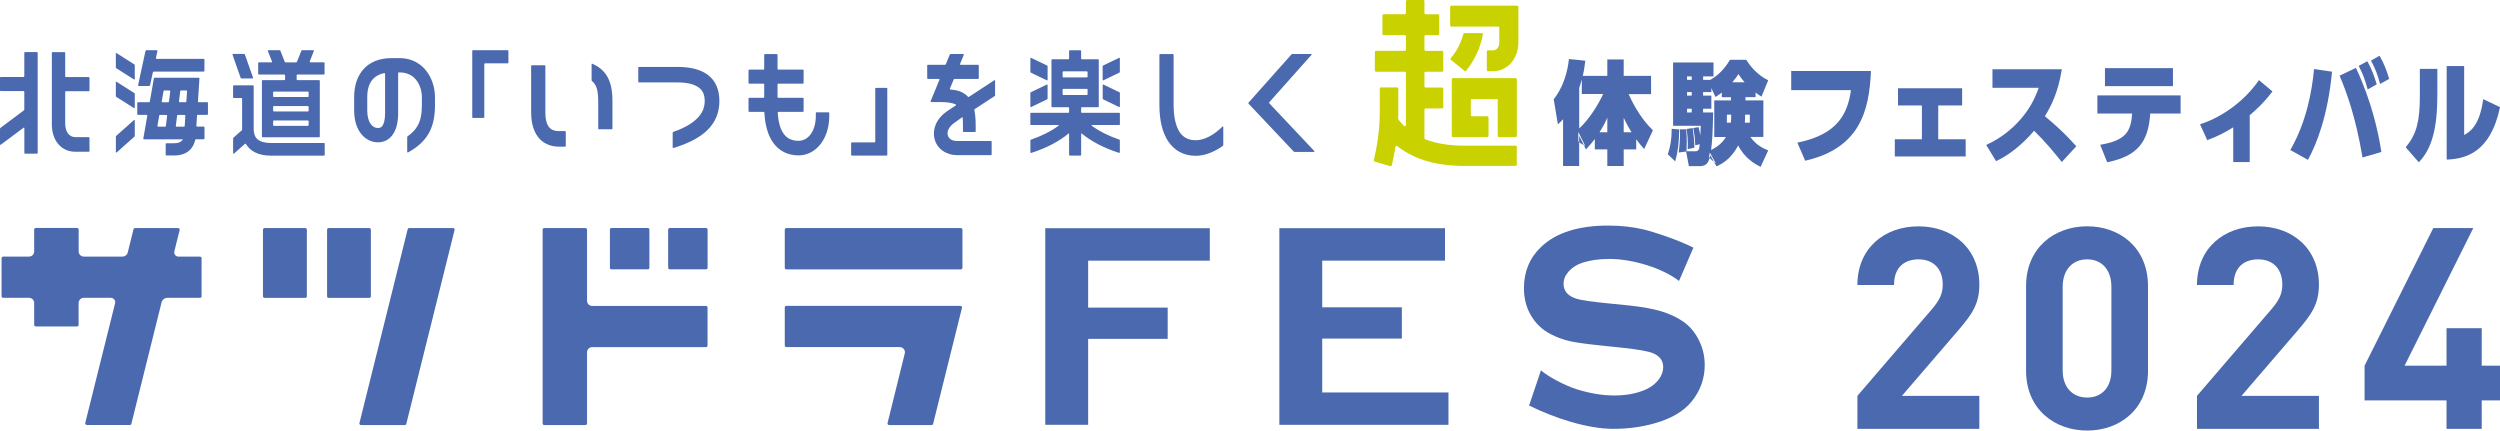 <svg viewBox="0 0 540 93" xmlns="http://www.w3.org/2000/svg"><path d="m57.17 64.34h8.77c.19 0 .34-.14.34-.33v-14.41c0-.18-.15-.34-.34-.34h-8.77c-.19 0-.37.16-.37.34v14.41c0 .19.17.33.37.33" fill="#4b69af"/><path d="m132.08 58.18h7.83c.21 0 .36-.16.36-.35v-8.24c0-.18-.15-.34-.36-.34h-7.83c-.19 0-.34.16-.34.34v8.24c0 .19.15.35.34.35" fill="#4b69af"/><path d="m144.67 58.18h7.84c.16 0 .33-.16.33-.35v-8.24c0-.18-.17-.34-.33-.34h-7.84c-.19 0-.35.16-.35.34v8.24c0 .19.16.35.35.35" fill="#4b69af"/><path d="m70.98 64.34h8.76c.21 0 .37-.14.37-.33v-14.41c0-.18-.16-.34-.37-.34h-8.76c-.19 0-.33.16-.33.34v14.41c0 .19.15.33.33.33" fill="#4b69af"/><path d="m43.54 64.01v-8.24c0-.18-.13-.34-.33-.34h-4.65c-.61 0-1.05-.56-.9-1.16l1.15-4.59c.04-.21-.12-.42-.34-.42h-9.29c-.15 0-.29.11-.34.25l-1.24 5c-.12.53-.61.91-1.17.91h-8.34c-.59 0-1.1-.49-1.1-1.11v-4.73c0-.18-.14-.34-.33-.34h-8.91c-.2 0-.37.16-.37.34v4.73c0 .61-.47 1.11-1.1 1.11h-5.59c-.18 0-.35.16-.35.34v8.24c0 .19.17.33.35.33h5.59c.64 0 1.1.51 1.1 1.11v4.72c0 .21.17.35.37.35h8.9c.19 0 .33-.14.33-.35v-4.72c0-.6.5-1.11 1.1-1.11h5.87c.62 0 1.05.6.91 1.18l-6.45 25.86c-.03.2.13.43.35.43h9.28c.16 0 .3-.1.33-.25l6.53-26.24c.15-.56.64-.98 1.23-.98h7.08c.2 0 .33-.14.33-.33" fill="#4b69af"/><path d="m207.55 49.26h-37.68c-.21 0-.36.16-.36.34v8.24c0 .19.14.35.36.35h37.68c.17 0 .34-.16.34-.35v-8.24c0-.18-.16-.34-.34-.34" fill="#4b69af"/><path d="m207.44 66.07h-37.57c-.21 0-.36.14-.36.34v8.23c0 .19.14.33.36.33h24.49c.72 0 1.25.7 1.07 1.38l-3.72 15.03c-.06.2.11.43.33.43h9.17c.16 0 .3-.1.34-.25l6.24-25.08c.04-.21-.11-.41-.34-.41" fill="#4b69af"/><path d="m126.8 91.47v-15.38c0-.59.49-1.11 1.1-1.11h24.6c.16 0 .33-.14.33-.33v-8.23c0-.2-.17-.34-.33-.34h-24.6c-.61 0-1.1-.5-1.1-1.11v-15.37c0-.18-.16-.34-.34-.34h-8.91c-.18 0-.34.16-.34.34v41.87c0 .18.16.34.34.34h8.91c.18 0 .34-.16.34-.34" fill="#4b69af"/><path d="m97.85 49.26h-9.47c-.14 0-.27.11-.32.25l-10.42 41.87c-.06.2.1.43.31.43h9.47c.17 0 .29-.1.34-.25l10.43-41.89c.05-.21-.11-.42-.34-.42" fill="#4b69af"/><path d="m225.78 49.29h35.54v7.01h-26.28v10.14h17.18v6.76h-17.18v18.56h-9.26v-42.25" fill="#4b69af"/><path d="m276.34 49.29h35.78v7.01h-26.52v10.08h17.2v6.75h-17.2v11.64h27.27v6.99h-36.53z" fill="#4b69af"/><path d="m362.68 60.69c-3.63-2.82-10.09-4.76-15.05-4.76-2.2 0-4.13.27-5.81.81-1.21.4-2.21 1.03-2.96 1.86s-1.13 1.73-1.13 2.7c0 1.59.96 2.68 2.89 3.26.99.3 3.12.6 6.39.93l4.86.49c2.9.31 5.24.74 7.03 1.28s3.37 1.3 4.76 2.26c1.41 1.01 2.51 2.35 3.33 4.01s1.23 3.42 1.23 5.31c0 2.98-.97 5.63-2.88 7.95-1.74 2.11-4.44 3.68-8.1 4.69-2.72.76-5.65 1.15-8.78 1.15-5.6 0-12.72-2.34-18.18-5.04l2.57-7.59c1.35 1.2 5 3.24 7.81 4.11 2.82.87 5.49 1.31 8.01 1.31 2.75 0 5.09-.47 7.04-1.39 1.07-.52 1.94-1.21 2.58-2.07.64-.85.96-1.74.96-2.67 0-1.41-.75-2.41-2.26-3.02-1.06-.42-3.19-.79-6.39-1.14l-4.77-.5c-3.21-.33-5.47-.65-6.8-.95-1.32-.31-2.65-.78-3.97-1.45-1.88-.93-3.36-2.33-4.43-4.2-.97-1.67-1.46-3.6-1.46-5.78 0-3.59 1.23-6.55 3.69-8.9 3.23-3.09 8.07-4.63 14.52-4.63 2.71 0 5.23.28 7.56.82 2.34.56 7.39 2.22 10.83 3.95l-3.1 7.19" fill="#4b69af"/><path d="m313.84 29.62h7.42c.14 0 .26-.13.26-.28v-3.95c0-.16-.12-.28-.26-.28h-3.3c-.14 0-.26-.13-.26-.28v-3.17c0-.16.12-.28.26-.28h5.29c.14 0 .26.13.26.28v7.68c0 .16.12.28.26.28h3.61c.14 0 .26-.13.26-.28v-12.19c0-.16-.12-.28-.26-.28h-13.54c-.14 0-.26.13-.26.28v12.19c0 .16.12.28.26.28z" fill="#c9d100"/><path d="m307.68 29.83v-6.14c0-.16.12-.28.26-.28h3.55c.14 0 .26-.13.26-.28v-3.95c0-.16-.12-.28-.26-.28h-3.55c-.14 0-.26-.13-.26-.28v-2.84c0-.16.12-.28.26-.28h3.55c.14 0 .26-.13.26-.28v-3.95c0-.16-.12-.28-.26-.28h-3.55c-.14 0-.26-.13-.26-.28v-2.84c0-.16.12-.28.26-.28h2.68c.14 0 .26-.13.26-.28v-3.95c0-.16-.12-.28-.26-.28h-2.68c-.14 0-.26-.13-.26-.28v-2.52c0-.16-.12-.28-.26-.28h-3.48c-.14 0-.26.13-.26.28v2.51c0 .16-.12.28-.26.28h-4.56c-.14 0-.26.13-.26.28v3.95c0 .16.12.28.26.28h4.56c.14 0 .26.13.26.28v2.84c0 .16-.12.28-.26.28h-6.19c-.14 0-.26.13-.26.28v3.95c0 .16.12.28.26.28h6.19c.14 0 .26.13.26.28v11.21c0 .24-.26.38-.43.21-.39-.39-.75-.8-1.09-1.23-.1-.13-.15-.3-.15-.48.01-.37.02-.75.02-1.12v-5.2c0-.16-.12-.28-.26-.28h-3.48c-.14 0-.26.13-.26.28v5.2c0 3.85-.66 7.57-1.27 10.2-.03.15.05.3.18.34l3.37 1c.14.04.28-.05.32-.2.27-1.15.54-2.49.78-3.96.03-.21.25-.31.41-.18 2.96 2.36 7.47 4.27 14.34 4.27h11.2c.14 0 .26-.13.26-.28v-3.81c0-.16-.12-.28-.26-.28h-11.2c-3.2 0-5.98-.47-8.32-1.37-.1-.04-.17-.15-.17-.27z" fill="#c9d100"/><path d="m313.23 1.51v3.95c0 .16.12.28.26.28h10.1c.14 0 .26.13.26.28v3.12c0 1.28-.75 1.73-1.39 1.73h-1.05c-.14 0-.26.13-.26.28v3.95c0 .16.12.28.26.28h1.05c3.14 0 5.51-2.68 5.51-6.24v-7.63c0-.16-.12-.28-.26-.28h-14.23c-.14 0-.26.13-.26.28z" fill="#c9d100"/><path d="m320.04 7.15h-3.72c-.11 0-.21.08-.24.2-.5 1.9-1.46 3.78-2.69 5.17-.11.12-.1.32.03.42l2.91 2.37c.11.09.26.07.35-.04 1.79-2.17 3.08-4.95 3.62-7.79.03-.18-.09-.34-.26-.34z" fill="#c9d100"/><g fill="#4b69af"><path d="m28.93 25.94-3.82 3.4c-.05.05-.08.12-.08.19v3.3c0 .1.11.16.18.09l3.82-3.4c.05-.05.08-.12.08-.19v-3.3c0-.1-.11-.16-.18-.09m254.97 6.69-9.73-10.32c-.06-.06-.06-.17 0-.23l9.12-10.24c.06-.06.02-.17-.07-.17h-4.08c-.07 0-.14.03-.19.09l-9.26 10.4c-.06.06-.06.17 0 .23l9.75 10.34c.05.05.11.08.18.08h4.21c.08 0 .12-.11.06-.17m-254.89-12.55-3.81-2.42c-.07-.05-.17.01-.17.11v2.94c0 .09.04.17.11.21l3.81 2.42c.07.05.17-.01.17-.11v-2.94c0-.09-.04-.17-.11-.21m0-6.19-3.81-2.42c-.07-.05-.17.01-.17.11v2.94c0 .09.04.17.11.21l3.81 2.42c.07.05.17-.01.17-.11v-2.94c0-.09-.04-.17-.11-.21m193.72 9.22 3.45-1.66c.07-.03.11-.11.11-.19v-2.9c0-.09-.08-.15-.16-.11l-3.45 1.66c-.07.03-.11.11-.11.19v2.9c0 .09.08.15.16.11m-.05-7.43 3.45 1.66c.07.04.16-.02.16-.11v-2.9c0-.08-.04-.15-.11-.19l-3.45-1.66c-.07-.04-.16.02-.16.11v2.9c0 .08.04.15.11.19m15.62 5.77 3.45 1.66c.07.04.16-.02.16-.11v-2.9c0-.08-.04-.15-.11-.19l-3.45-1.66c-.07-.04-.16.02-.16.11v2.9c0 .08.04.15.11.19m.04-4.11 3.45-1.66c.07-.03.11-.11.11-.19v-2.9c0-.09-.08-.15-.16-.11l-3.45 1.66c-.07.03-.11.11-.11.19v2.9c0 .09.08.15.16.11m-230.35-6.1h-2.58c-.08 0-.15.07-.15.16v5.06c0 .09-.07.16-.15.16h-4.95c-.08 0-.15.07-.15.16v2.72c0 .09.07.16.15.16h4.95c.08 0 .15.07.15.16v3.79c0 .09-.04.18-.11.23l-5.03 3.76c-.07.05-.11.14-.11.23v3.35c0 .08.08.13.15.08l4.96-3.7c.06-.05.15 0 .15.08v5.38c0 .09.07.16.15.16h2.58c.08 0 .15-.07.15-.16v-21.62c0-.09-.07-.16-.15-.16m11.19 5.39h-4.95c-.08 0-.15-.07-.15-.16v-5.06c0-.09-.07-.16-.15-.16h-2.58c-.08 0-.15.07-.15.16v15.49c0 3.45 2.06 5.86 5.02 5.86h2.96c.08 0 .15-.07.15-.16v-2.83c0-.09-.07-.16-.15-.16h-2.91c-1.34 0-2.19-1.19-2.19-2.95v-6.81c0-.09.07-.16.15-.16h4.95c.08 0 .15-.07.15-.16v-2.72c0-.09-.07-.16-.15-.16m244.87 10.68c-1.74 1.76-3.91 2.95-5.76 2.95-1.54 0-2.67-.56-3.46-1.72-.87-1.28-1.33-3.33-1.33-5.93v-10.81c0-.09-.07-.16-.15-.16h-2.77c-.08 0-.15.07-.15.16v10.81c0 3.37.65 6.04 1.93 7.93 1.37 2.02 3.41 3.08 5.92 3.08 1.91 0 3.97-.8 5.84-2.13.07-.05.11-.13.11-.23v-3.86c0-.11-.12-.16-.19-.09m-234.08-8.77h2.24c.1 0 .19-.08.22-.19l.59-2.73c.02-.11.11-.19.22-.19h10.78c.08 0 .15-.07.15-.16v-2.42c0-.09-.07-.16-.15-.16h-10.2c-.08 0-.15-.09-.13-.18l.33-1.53c.02-.09-.04-.17-.13-.17h-2.24c-.1 0-.19.08-.22.19l-1.59 7.36c-.02.09.04.17.13.17m148.99 5.7h-2.58c-.08 0-.15.07-.15.16v.65c0 1.58-.41 2.99-1.15 3.97-.68.9-1.58 1.37-2.61 1.37-1.4 0-2.44-.49-3.18-1.51s-1.17-2.56-1.29-4.57c0-.09.06-.17.15-.17h5.29c.08 0 .15-.07.15-.16v-2.72c0-.09-.07-.16-.15-.16h-5.33c-.08 0-.15-.07-.15-.16v-2.73c0-.09.07-.16.15-.16h5.33c.08 0 .15-.07.15-.16v-2.72c0-.09-.07-.16-.15-.16h-5.33c-.08 0-.15-.07-.15-.16v-3.03c0-.09-.07-.16-.15-.16h-2.58c-.08 0-.15.07-.15.16v3.03c0 .09-.07.16-.15.16h-3.09c-.08 0-.15.07-.15.16v2.72c0 .09.07.16.15.16h3.09c.08 0 .15.07.15.16v2.73c0 .09-.07.16-.15.16h-3.09c-.08 0-.15.07-.15.16v2.72c0 .09.07.16.15.16h3.13c.08 0 .14.07.15.15.14 2.78.79 4.97 1.92 6.54 1.28 1.77 3.16 2.71 5.44 2.71 1.89 0 3.6-.89 4.83-2.51 1.17-1.54 1.82-3.67 1.82-5.98v-.65c0-.09-.07-.16-.15-.16m-56.9 4.05h-1.34c-1.36 0-2.93-.46-2.93-4.05v-10c0-.09-.07-.16-.15-.16h-2.77c-.08 0-.15.07-.15.16v10c0 2.53.63 4.47 1.87 5.77 1.03 1.07 2.46 1.64 4.12 1.64h1.34c.08 0 .15-.07.15-.16v-3.03c0-.09-.07-.16-.15-.16m-12.39-17.48h-7.51c-.08 0-.15.07-.15.16v14.31c0 .09.07.16.15.16h2.3c.08 0 .15-.07.15-.16v-11.47c0-.09.07-.16.15-.16h4.91c.08 0 .15-.07.15-.16v-2.52c0-.09-.07-.16-.15-.16m-23.36 1.71h-1.71c-2.6 0-4.64.8-6.07 2.38-1.33 1.47-2.03 3.55-2.03 6.01v2.89c0 4.75 2.66 6.91 5.13 6.91 1.4 0 2.55-.63 3.32-1.84.7-1.08 1.05-2.58 1.05-4.48v-8.62c0-.09.07-.16.15-.16h.16c1.53 0 2.75.56 3.62 1.67.76.97 1.2 2.31 1.2 3.7v1.73c0 1.92-.3 3.33-.94 4.45-.48.83-1.17 1.56-2.14 2.24-.05.04-.09.1-.09.17v3.19c0 .11.1.17.19.13 4.12-2.28 5.81-5.26 5.81-10.18v-1.73c0-2.11-.69-4.19-1.88-5.71-1.79-2.27-4.12-2.75-5.77-2.75m-3.13 11.88c0 1.55-.29 2.32-.53 2.69-.17.26-.42.53-1.02.53-1.06 0-2.3-1-2.3-3.82v-2.89c0-1.66.41-2.95 1.21-3.84.6-.66 1.42-1.1 2.46-1.32.09-.02.18.06.18.16v8.47zm108.33-5.46h-2.3c-.08 0-.15.07-.15.16v11.47c0 .09-.07.16-.15.16h-4.91c-.08 0-.15.07-.15.16v2.52c0 .09.07.16.15.16h7.51c.08 0 .15-.07.15-.16v-14.31c0-.09-.07-.16-.15-.16m-63.59-5.22c-.06-.03-.13.02-.13.09v3.45c0 .09.04.17.1.23.24.19.44.41.59.64.51.76.74 1.92.74 3.66v5.94c0 .09.07.16.15.16h2.77c.08 0 .15-.07.15-.16v-5.94c0-2.49-.42-4.29-1.34-5.65-.71-1.05-1.69-1.84-3.04-2.42m24.97 2.4c-1.51-1.13-3.75-1.7-6.47-1.7h-8.39c-.08 0-.15.07-.15.16v3.03c0 .09.07.16.15.16h8.39c2.06 0 3.57.39 4.55 1.12.86.64 1.26 1.57 1.26 2.9 0 1.46-.55 2.7-1.68 3.8-1.15 1.11-2.8 2.07-5.08 2.85-.09.03-.16.13-.16.23v3.1c0 .11.09.19.19.16 3.17-.97 5.62-2.22 7.27-3.82 1.8-1.75 2.63-3.87 2.63-6.31s-.8-4.4-2.5-5.67m61.89 1.17c-1.54 1.01-3.52 2.3-5.51 3.6-.06.04-.13.03-.18-.03-.11-.12-.22-.23-.34-.34-.89-.75-1.88-1.1-3.48-1.24-.08 0-.12-.1-.09-.17l.81-1.97c.04-.09.11-.14.2-.14h5.08c.08 0 .15-.07.15-.16v-2.73c0-.09-.07-.16-.15-.16h-3.8c-.08 0-.13-.09-.1-.17l.82-1.99c.03-.08-.02-.17-.1-.17h-2.74c-.09 0-.17.06-.2.14l-.84 2.05c-.04.09-.12.14-.2.14h-3.68c-.08 0-.15.07-.15.16v2.73c0 .09.07.16.15.16h2.4c.08 0 .14.09.1.17l-1.92 4.66c-.03.08.02.17.1.17h1.98c1.72 0 2.71.2 3.38.54.07.03.07.14 0 .18-.64.42-1.25.83-1.83 1.21-1.11.73-1.95 1.68-2.43 2.73-.49 1.07-.61 2.24-.34 3.31.54 2.12 2.46 3.49 4.89 3.49h7.29c.08 0 .15-.07.15-.16v-2.73c0-.09-.07-.16-.15-.16h-7.29c-1.15 0-1.84-.49-2.04-1.26-.21-.83.24-1.8 1.36-2.62.55-.4 1.13-.82 1.72-1.23.06-.04.14 0 .14.07.05.5.06 1.07.06 1.68v1.26c0 .09.07.16.15.16h2.45c.08 0 .15-.07.15-.16v-1.26c0-1.27-.1-2.42-.29-3.34-.01-.07.01-.14.07-.18 1.49-.98 2.99-1.96 4.3-2.81.07-.04.11-.12.11-.21v-3.14c0-.09-.09-.15-.17-.1m-162.61-.37h2.4c.08 0 .13-.09.1-.17l-1.76-4.99c-.03-.08-.1-.13-.17-.13h-2.4c-.08 0-.13.09-.1.17l1.75 4.99c.03.08.1.13.17.13m-7.38 5.13h-1.86c-.09 0-.15-.08-.15-.17l.32-4.94c0-.09-.06-.17-.15-.17h-9.54c-.07 0-.13.06-.15.13l-.88 5.02c-.01.08-.07.13-.15.13h-2.41c-.08 0-.15.07-.15.16v2.42c0 .09.07.16.15.16h1.87c.09 0 .16.09.15.19l-.86 4.9c-.02.1.05.19.15.19h8.28c.06 0 .1.08.06.13-.35.45-.93.72-1.8.72h-1.71c-.08 0-.15.07-.15.16v2.32c0 .09.07.16.15.16h1.71c2.84 0 4.17-1.65 4.52-3.37.02-.08.07-.13.15-.13h1.7c.08 0 .15-.07.15-.16v-2.42c0-.09-.07-.16-.15-.16h-1.45c-.09 0-.15-.08-.15-.17l.14-2.22c0-.09.07-.15.15-.15h2.06c.08 0 .15-.07.15-.16v-2.42c0-.09-.07-.16-.15-.16m-8.66 2.94-.28 2.22c-.01.08-.07.14-.15.14h-1.52c-.09 0-.16-.09-.15-.19l.39-2.22c.01-.08.08-.13.15-.13h1.41c.09 0 .16.09.15.18m.67-5.28-.28 2.22c-.01.08-.07.14-.15.14h-1.26c-.09 0-.16-.09-.15-.19l.39-2.22c.01-.08.07-.13.15-.13h1.15c.09 0 .16.09.15.18m3.12 7.49c0 .09-.07.15-.15.15h-1.62c-.09 0-.16-.09-.15-.18l.28-2.22c0-.08.07-.14.15-.14h1.48c.09 0 .15.08.15.17zm.35-5.29c0 .09-.07.15-.15.15h-1.29c-.09 0-.16-.09-.15-.18l.28-2.22c.01-.08.07-.14.15-.14h1.16c.09 0 .15.08.15.17l-.14 2.22zm29.72-8.46h-2.97c-.08 0-.13-.09-.1-.17l.9-2.28c.03-.08-.02-.17-.1-.17h-2.42c-.09 0-.17.06-.2.15l-.92 2.33c-.04.09-.12.15-.21.15h-2.24c-.09 0-.17-.06-.21-.15l-.92-2.33c-.04-.09-.12-.15-.2-.15h-2.42c-.08 0-.13.09-.1.17l.9 2.28c.03.08-.02.17-.1.17h-2.74c-.08 0-.15.07-.15.16v2.32c0 .09.07.16.15.16h5.51c.08 0 .15.07.15.16v.88c0 .09-.07.16-.15.16h-4.7c-.08 0-.15.07-.15.16v12.02c0 .09.07.16.15.16h12.2c.08 0 .15-.07.15-.16v-12.02c0-.09-.07-.16-.15-.16h-4.7c-.08 0-.15-.07-.15-.16v-.88c0-.09.07-.16.15-.16h5.73c.08 0 .15-.07.15-.16v-2.32c0-.09-.07-.16-.15-.16m-3.29 13.57c0 .09-.07.16-.15.16h-7.37c-.08 0-.15-.07-.15-.16v-.85c0-.09.07-.16.15-.16h7.37c.08 0 .15.07.15.16zm0-3.12c0 .09-.07.16-.15.16h-7.37c-.08 0-.15-.07-.15-.16v-.85c0-.09.07-.16.15-.16h7.37c.08 0 .15.07.15.16zm-.15-4.13c.08 0 .15.07.15.16v.85c0 .09-.07.16-.15.16h-7.37c-.08 0-.15-.07-.15-.16v-.85c0-.09.07-.16.15-.16zm3.45 11.1h-11.37c-3.35 0-3.8-1.57-3.8-3.11v-9.18c0-.09-.07-.16-.15-.16h-4.15c-.08 0-.15.07-.15.16v2.42c0 .09.07.16.15.16h1.65c.08 0 .15.07.15.16v6.44.2c0 .07-.03.14-.08.18l-1.78 1.58c-.05.05-.08.12-.08.19v3.17c0 .1.11.16.18.09l2.37-2.11c.07-.06.17-.04.22.04.83 1.38 2.44 2.51 5.49 2.51h11.37c.08 0 .15-.07.15-.16v-2.42c0-.09-.07-.16-.15-.16m171.76-6.52h-8.07c-.08 0-.15-.07-.15-.16v-.89c0-.09.07-.16.15-.16h3.51c.08 0 .15-.07.15-.16v-10.03c0-.09-.07-.16-.15-.16h-3.51c-.08 0-.15-.07-.15-.16v-1.62c0-.09-.07-.16-.15-.16h-2.3c-.08 0-.15.07-.15.16v1.62c0 .09-.07.16-.15.16h-3.51c-.08 0-.15.07-.15.16v10.03c0 .09.07.16.15.16h3.51c.08 0 .15.07.15.16v.89c0 .09-.07.16-.15.16h-8.07c-.08 0-.15.07-.15.16v2.32c0 .09.07.16.15.16h5.9c.07 0 .1.1.04.15-1.61 1.19-3.63 2.21-5.98 3.02-.06.02-.1.08-.1.16v2.53c0 .11.1.19.19.16 3.23-1.03 5.97-2.46 8.05-4.18.05-.04.12 0 .12.06v4.55c0 .09.07.16.15.16h2.3c.08 0 .15-.07.15-.16v-4.56c0-.07.07-.1.12-.06 2.08 1.71 4.82 3.14 8.05 4.18.1.03.19-.05.19-.16v-2.53c0-.07-.04-.13-.1-.16-2.35-.81-4.37-1.83-5.98-3.01-.06-.05-.03-.15.04-.15h5.9c.08 0 .15-.07.15-.16v-2.32c0-.09-.07-.16-.15-.16m-12.22-8.79c0-.09.07-.16.15-.16h5.09c.08 0 .15.07.15.16v.99c0 .09-.07.16-.15.16h-5.09c-.08 0-.15-.07-.15-.16zm.15 4.95c-.08 0-.15-.07-.15-.16v-1.01c0-.09.07-.16.15-.16h5.09c.08 0 .15.07.15.16v1.01c0 .09-.07.16-.15.16z"/><path d="m340.92 28.51v7.16h-3.1v-10.48c-.49.64-.69.86-1.18 1.28l-.83-5c.97-1.3 2.7-3.79 3.25-8.54l3.15.32c-.13 1.11-.35 3.03-1.29 5.73v9.18c2.15-1.79 4.48-5.39 5.65-8.04h-4.71v-3.57h5.51v-3.54h3.17v3.54h5.91v3.57h-4.95c2.12 4.82 4.43 7.16 5.31 8.04l-1.72 3.67c-.47-.52-1.02-1.16-1.86-2.36v2.6h-2.7v3.59h-3.17v-3.59h-2.7v-2.63c-.87 1.2-1.45 1.85-2.05 2.49l-1.69-3.43m6.45.26v-4.26c-.78 1.87-1.35 2.93-2.21 4.26zm3.17 0h2.23c-.62-.94-1.5-2.49-2.23-4.23z"/><path d="m350.72 35.86h-3.54v-3.59h-2.7v-2.25c-.71.94-1.23 1.51-1.73 2.05l-.19.2-1.46-2.95v6.54h-3.48v-10.12c-.28.34-.49.56-.87.88l-.25.22-.9-5.4.05-.06c.79-1.07 2.65-3.57 3.22-8.45l.02-.18 3.53.36-.03.25c-.08.71-.2 1.72-.51 3.02h5.3v-3.54h3.54v3.54h5.91v3.95h-4.85c2.08 4.63 4.31 6.87 5.16 7.72l.09.09-1.89 4.04-.19-.21c-.39-.44-.87-.97-1.53-1.9v2.2h-2.7zm-3.16-.38h2.79v-3.59h2.7v-2.94h-2.7v-5.37l.36.87c.89 2.13 1.92 3.75 2.21 4.2l.19.29h-.02l.29.42c.73 1.04 1.24 1.66 1.66 2.13l1.54-3.29c-.94-.95-3.19-3.29-5.26-8.01l-.12-.26h5.05v-3.19h-5.91v-3.54h-2.79v3.54h-5.51v3.19h4.81l-.12.27c-1.17 2.64-3.51 6.27-5.71 8.11s1.63 3.29 1.63 3.29c.52-.56 1.07-1.19 1.85-2.27l.34-.47s.14-.21.14-.21c.8-1.24 1.39-2.28 2.19-4.23l.36-.88v5.4h-2.7v2.94h2.7v3.59zm-9.56 0h2.73v-16.56c.89-2.54 1.13-4.37 1.27-5.5l-2.78-.28c-.6 4.77-2.4 7.27-3.22 8.38l.77 4.58c.32-.29.51-.53.9-1.03l.34-.44v10.85zm12.72-6.91h1.69c-.36-.58-1.04-1.71-1.69-3.14zm-5.22 0h1.68v-3.15c-.58 1.32-1.08 2.2-1.68 3.15zm-4.39-9.55v8.73c1.99-1.8 4.05-4.99 5.17-7.44h-4.61v-3.12c-.15.56-.34 1.17-.56 1.83z"/><path d="m362.51 28.12c-.02 1.62-.13 4.18-.77 6.37l-1.29-1.23c.8-2.26.81-4.57.81-5.24l1.24.1m16.51-7.33h-2.19v1.08h3.87v7.52h-2.98c1.35 2.09 3.13 2.86 3.97 3.2l-1.48 3.2c-.85-.44-3.36-1.72-4.75-4.8-1.54 3.15-3.6 4.21-4.61 4.7l-1.52-2.75c-.34 2.36-.94 2.75-2.33 2.75h-2.03l-.54-2.83h1.67c.32 0 .87 0 1.11-.76.17-.57.32-4.14.34-5.12h-5.97v-13.31h8.35v2.63h-2.24v1.13h1.78c.81-.44 2.74-1.63 4.3-4.33h3.32c1.2 1.92 2.94 3.52 4.61 4.31l-1.31 3.17c-.39-.24-.71-.46-1.37-.98v1.18zm-14.95 7.33c.02.39.09 1.67.09 2.24 0 .69-.04 1.79-.04 2.19l-1.28.17c.15-1.03.26-2.68.26-3.74 0-.2-.04-.59-.04-.86h1.02zm1.54-11.81h-1.39v1.13h1.39zm0 3.37h-1.39v1.15h1.39zm0 3.62h-1.39v1.18h1.39zm-.15 4.58c.11.73.34 2.46.34 3.89l-1.05.22c.07-1.06-.06-3.03-.21-3.96l.92-.14zm1.31-.2c.15.61.4 1.77.51 3.24l-.92.22c-.06-1.43-.13-1.94-.39-3.35l.8-.12zm5.33-8.1c-.56.46-.9.72-1.48 1.08l-1.16-2.51v1.53h-1.78v1.15h1.78v2.46h-1.78v1.18h2.16c-.11 4.18-.15 5.79-.47 8.22.58-.25 2.55-1.08 3.75-3.3h-2.66v-7.52h3.6v-1.08h-1.97v-1.21zm1.92 7.11c.11-.72.11-1 .11-2.11h-1.31v2.11zm3.24-8.73c-.85-.96-1.3-1.62-1.75-2.31-.45.71-.75 1.21-1.74 2.31zm.9 8.73v-2.11h-1.4c0 .91 0 1.38-.08 2.11z"/><path d="m380.29 36.05-.17-.09c-.83-.43-3.24-1.68-4.67-4.54-1.59 3.03-3.63 4.01-4.52 4.44l-.16.08-1.35-2.43c-.38 2.02-1.09 2.38-2.43 2.38h-2.19l-.6-3.16-1.61.21.04-.25c.14-1.01.26-2.64.26-3.71 0-.09 0-.22-.02-.36-.01-.17-.02-.36-.02-.5v-.19h1.39v.18c.04.4.1 1.68.1 2.25 0 .39-.01.92-.03 1.37 0 .34-.02.65-.02.82v.13h1.81c.31 0 .73 0 .93-.63.04-.14.08-.47.12-.9l-.98.24v-.23c-.07-1.39-.13-1.89-.39-3.32l-.04-.19 1.16-.18.04.17c.1.42.22.97.33 1.63.04-.81.07-1.61.09-2.09h-5.97v-13.69h8.73v3.01h-2.24v.75h1.54c1.68-.93 3.12-2.39 4.19-4.24l.05-.09h3.53l.06.09c1.17 1.86 2.86 3.45 4.53 4.24l.16.08-1.46 3.54-.19-.12c-.32-.2-.6-.38-1.08-.76v.99h-2.19v.7h3.87v7.9h-2.81c1.32 1.87 2.96 2.54 3.68 2.83l.18.07-1.65 3.56zm-4.83-5.49.17.37c1.28 2.83 3.5 4.1 4.49 4.62l1.32-2.84c-.83-.34-2.56-1.16-3.87-3.19l-.19-.29h3.13v-7.15h-3.87v-1.46h2.19v-1.39l.31.24c.56.44.87.66 1.16.85l1.16-2.8c-1.65-.83-3.31-2.38-4.47-4.21h-3.11c-1.1 1.88-2.6 3.37-4.32 4.31l-.12.02 1.27 2.75c.48-.31.8-.55 1.28-.95l.31-.26v1.42h1.97v1.46h-3.6v7.15h2.79l-.15.28c-.81 1.5-2.09 2.63-3.8 3.36s1.44 2.6 1.44 2.6c.96-.47 2.89-1.53 4.36-4.53l.18-.36zm-10.34 4.95h1.88c1.23 0 1.81-.25 2.15-2.59l.08-.56c.28-2.25.33-3.94.43-7.69h-2.16v-1.56h1.78v-2.08h-1.78v-1.53h1.78v-1.86h-1.78v-1.51h2.24v-2.25h-7.97v12.93h5.98v.19c-.02.88-.17 4.56-.35 5.17-.28.89-.97.89-1.29.89h-1.45l.47 2.45zm-1.89-7.2c0 .09.01.19.02.29.01.15.02.29.02.38 0 1-.1 2.49-.23 3.52l.88-.12c0-.18 0-.41.02-.66.01-.45.03-.98.03-1.36 0-.49-.05-1.53-.08-2.05h-.65zm4.64-4.02h2.17v.19c-.1 3.89-.15 5.61-.44 7.91 1.39-.65 2.47-1.59 3.2-2.8h-2.52v-7.9h3.6v-.7h-1.97v-1c-.39.31-.71.54-1.19.84l-.18.11-.89-1.92v.86h-1.78v.77h1.78v2.84h-1.78zm-1.69 3.67c.22 1.22.29 1.78.34 2.95l.54-.13c-.1-1.21-.3-2.2-.46-2.89l-.43.07zm-4.34 6.89-1.6-1.53.04-.11c.53-1.5.8-3.29.8-5.18v-.21l1.62.13v.18c-.03 2.65-.29 4.75-.78 6.42l-.09.3zm-1.16-1.64.97.93c.41-1.55.63-3.47.67-5.84l-.86-.07c-.02 1.81-.29 3.52-.78 4.98zm3.85-.99.02-.25c.07-1.02-.06-2.98-.21-3.92l-.03-.19 1.3-.2.03.19c.13.87.34 2.54.34 3.91v.15l-1.45.3zm.21-4.04c.13.94.24 2.54.2 3.57l.66-.14c-.01-1.23-.19-2.65-.31-3.52zm13.6-1.3h-1.88l.02-.21c.08-.73.08-1.18.08-2.09v-.19h1.77v2.49zm-1.46-.38h1.08v-1.74h-1.02c0 .72 0 1.15-.06 1.74zm-2.7.38h-1.55v-2.49h1.68v.19c0 1.11 0 1.41-.11 2.14zm-1.17-.38h.84c.08-.55.09-.85.09-1.74h-.93zm-7.22-1.83h-1.77v-1.56h1.77zm-1.39-.38h1.01v-.8h-1.01zm1.39-3.26h-1.77v-1.53h1.77zm-1.39-.38h1.01v-.77h-1.01zm13.27-2.51h-4.33l.28-.32c.91-1.02 1.22-1.51 1.63-2.14l.25-.39.16.25c.44.69.88 1.34 1.73 2.29l.28.32zm-3.49-.37h2.65c-.6-.7-.98-1.24-1.33-1.77-.34.53-.64.99-1.32 1.77zm-8.39-.14h-1.77v-1.51h1.77zm-1.39-.38h1.01v-.75h-1.01z"/><path d="m403.92 15.52c-.34 7.52-1.93 16.19-13.9 18.97l-1.52-3.54c8.52-1.77 10.77-6.18 11.52-11.67h-12.93v-3.76z"/><path d="m389.91 34.71-1.68-3.9.23-.05c8.74-1.82 10.65-6.48 11.35-11.29h-12.91v-4.14h17.22v.2c-.39 8.34-2.35 16.43-14.05 19.15l-.15.04zm-1.14-3.62 1.37 3.19c11.23-2.68 13.2-10.48 13.59-18.56h-16.45v3.38h12.96l-.03.22c-.68 4.98-2.55 9.85-11.45 11.78z"/><path d="m418.46 30.26h5.94v3.35h-14.93v-3.35h5.85v-7.67h-5.16v-3.33h13.47v3.33h-5.17z"/><path d="m424.59 33.8h-15.31v-3.72h5.85v-7.3h-5.16v-3.71h13.85v3.71h-5.16v7.3h5.93zm-14.93-.38h14.55v-2.97h-5.93v-8.05h5.16v-2.95h-13.09v2.95h5.16v8.05h-5.85z"/><path d="m445.15 15.15c-.81 4.97-2.42 7.95-3.68 9.99 2.78 2.34 4.3 3.71 6.77 6.45l-2.87 3.12c-1.2-1.47-3.19-4.01-6-6.74-1.35 1.57-4.2 4.7-8.14 6.6l-1.93-3.18c2.81-1.3 5.27-3.15 7.37-5.59 1.97-2.29 3.1-4.5 3.96-7.03h-10.07v-3.62h14.58"/><path d="m445.35 35-.51-.63c-1.2-1.49-3.01-3.72-5.47-6.12-2.56 2.96-5.28 5.15-8.07 6.49l-.15.07-2.13-3.5.19-.09c2.8-1.3 5.26-3.16 7.31-5.54 1.73-2.01 2.92-4.09 3.84-6.72h-9.99v-4h14.99l-.04.22c-.78 4.77-2.26 7.7-3.62 9.92 2.83 2.39 4.29 3.73 6.66 6.36l.12.13zm-6-7.3.14.14c2.54 2.47 4.41 4.77 5.64 6.3l.24.29 2.6-2.83c-2.32-2.57-3.78-3.9-6.63-6.3l-.13-.1.09-.14c1.35-2.18 2.83-5.03 3.62-9.7h-14.17v3.24h10.14l-.08.25c-.95 2.8-2.18 4.99-4 7.1-2.04 2.36-4.47 4.23-7.24 5.55l1.73 2.85c2.74-1.35 5.4-3.53 7.92-6.47l.13-.15z"/><path d="m453.9 31.42c6.12-1.06 6.57-3.57 6.85-7.09h-7.54v-3.54h17.6v3.54h-6.55c-.34 6-2.5 9.13-9 10.5l-1.37-3.42m.97-16.5h14.31v3.52h-14.31z"/><path d="m455.15 35.05-1.51-3.78.23-.04c5.7-.98 6.38-3.2 6.68-6.71h-7.52v-3.92h17.98v3.92h-6.56c-.4 6.32-2.89 9.18-9.14 10.5zm-.99-3.48 1.22 3.05c5.98-1.31 8.34-4.11 8.69-10.29v-.18h6.55v-3.17h-17.23v3.17h7.55l-.02.2c-.29 3.66-.92 6.15-6.78 7.22zm15.2-12.96h-14.69v-3.9h14.69zm-14.31-.37h13.93v-3.14h-13.93z"/><path d="m485.74 34.81h-3.17v-7.65c-1.84 1.18-3.75 2.17-5.72 2.88l-1.39-3.07c4.6-1.53 9.36-4.87 12.51-9.38l2.61 2.2c-1.8 2.36-3.43 3.83-4.84 5.02v10.01"/><path d="m485.93 35h-3.55v-7.5c-1.84 1.16-3.68 2.07-5.46 2.71l-.16.06-1.55-3.42.2-.07c4.81-1.6 9.45-5.08 12.41-9.31l.12-.17 2.91 2.45-.11.14c-1.78 2.33-3.36 3.78-4.8 4.99v10.11zm-3.17-.38h2.79v-9.91l.07-.06c1.42-1.19 2.96-2.59 4.7-4.84l-2.31-1.95c-2.97 4.16-7.53 7.58-12.29 9.21l1.23 2.72c1.8-.66 3.66-1.61 5.52-2.8l.29-.19v7.81z"/><path d="m503.52 15.64c-.77 8.02-2.74 14.32-5.07 18.63l-3.47-1.94c3.6-6.3 4.67-13.31 5.04-17.2l3.51.52m6.92 18.15c-1.33-7.9-3.1-13.19-4.86-17.35l3.19-1.53c3.28 7.04 4.73 13.64 5.38 17.79l-3.71 1.08zm.82-20.32c.86 1.57 1.33 2.86 1.88 4.65l-1.62.91c-.54-1.92-.9-2.98-1.8-4.73zm2.63-1.18c.85 1.5 1.29 2.63 1.93 4.65l-1.63.91c-.51-1.92-.97-3.05-1.82-4.7z"/><path d="m498.52 34.53-3.81-2.13.09-.17c3.38-5.9 4.59-12.57 5.01-17.12l.02-.2 3.89.57-.02.18c-.9 9.34-3.27 15.32-5.1 18.7l-.09.17zm-3.29-2.28 3.14 1.76c1.79-3.35 4.06-9.19 4.94-18.21l-3.14-.46c-.44 4.54-1.66 11.08-4.95 16.91zm15.07 1.79-.03-.21c-1.46-8.67-3.46-14.03-4.85-17.31l-.07-.17 3.53-1.69.08.17c3.26 6.99 4.73 13.56 5.39 17.84l.02.16-4.07 1.19zm-4.46-17.49c1.38 3.28 3.33 8.58 4.77 17.02l3.34-.98c-.67-4.23-2.12-10.61-5.25-17.41zm5.57 2.77-.06-.23c-.55-1.98-.91-2.99-1.79-4.69l-.09-.16 1.87-1.01.09.16c.87 1.59 1.34 2.87 1.9 4.68l.05.15zm-1.43-4.93c.81 1.59 1.18 2.65 1.66 4.37l1.28-.72c-.52-1.65-.96-2.86-1.73-4.3zm4.11 3.75-.06-.23c-.49-1.84-.93-2.97-1.81-4.66l-.08-.16 1.84-1.05.09.16c.88 1.55 1.32 2.7 1.95 4.69l.05.15zm-1.46-4.9c.8 1.56 1.23 2.66 1.69 4.34l1.28-.72c-.58-1.8-.99-2.9-1.78-4.31l-1.2.68z"/><path d="m526.27 20.42c0 8.07-1.52 11.89-3.81 14.35l-2.59-2.96c2.29-2.78 3-5.68 3-11.07v-5.68h3.4zm5.81 9.05c1.37-.72 3.6-1.89 4.45-7.78l3.25 1.55c-.9 4.23-2.91 10.65-11.11 11.02v-19.8h3.41z"/><path d="m522.46 35.05-2.83-3.24.1-.12c2.21-2.68 2.96-5.44 2.96-10.95v-5.87h3.78v5.55c0 7.24-1.15 11.57-3.86 14.47l-.14.15zm-2.34-3.25 2.35 2.68c2.53-2.83 3.62-7.05 3.62-14.06v-5.17h-3.02v5.49c0 5.52-.75 8.34-2.94 11.06zm8.36 2.67v-20.2h3.78v14.89c1.32-.71 3.29-2.07 4.08-7.49l.04-.25 3.62 1.72-.03.15c-2.05 9.65-7.42 11-11.29 11.17h-.2zm.38-19.82v19.42c7.49-.43 9.67-5.91 10.71-10.71l-2.89-1.37c-.9 5.78-3.16 6.96-4.52 7.66l-.28.14v-15.13h-3.03z"/><path d="m401.2 92.63v-7.13l16.18-18.82c1.58-1.89 2.25-3.23 2.25-5.24 0-3.23-1.88-5.42-5.23-5.42-2.62 0-5.29 1.34-5.29 5.54h-7.91c0-7.92 5.78-12.67 13.2-12.67s13.14 4.81 13.14 12.61c0 4.2-1.64 6.46-4.62 9.93l-12.1 14.07h16.72v7.13h-26.33z"/><path d="m450.83 93c-7.06 0-13.2-4.63-13.2-12.92v-18.28c0-8.29 6.14-12.92 13.2-12.92s13.14 4.63 13.14 12.92v18.28c0 8.29-6.08 12.92-13.14 12.92zm5.23-31.07c0-3.65-2.07-5.91-5.23-5.91s-5.29 2.26-5.29 5.91v18.09c0 3.65 2.13 5.85 5.29 5.85s5.23-2.19 5.23-5.85z"/><path d="m474.55 92.63v-7.13l16.18-18.82c1.58-1.89 2.25-3.23 2.25-5.24 0-3.23-1.88-5.42-5.23-5.42-2.62 0-5.29 1.34-5.29 5.54h-7.91c0-7.92 5.78-12.67 13.2-12.67s13.14 4.81 13.14 12.61c0 4.2-1.64 6.46-4.62 9.93l-12.1 14.07h16.72v7.13h-26.33z"/><path d="m536.05 86.48v6.15h-7.6v-6.15h-17.7v-7.49l14.84-29.73h8.64l-14.84 29.73h9.06v-8.1h7.6v8.1h3.95v7.49z"/></g></svg>